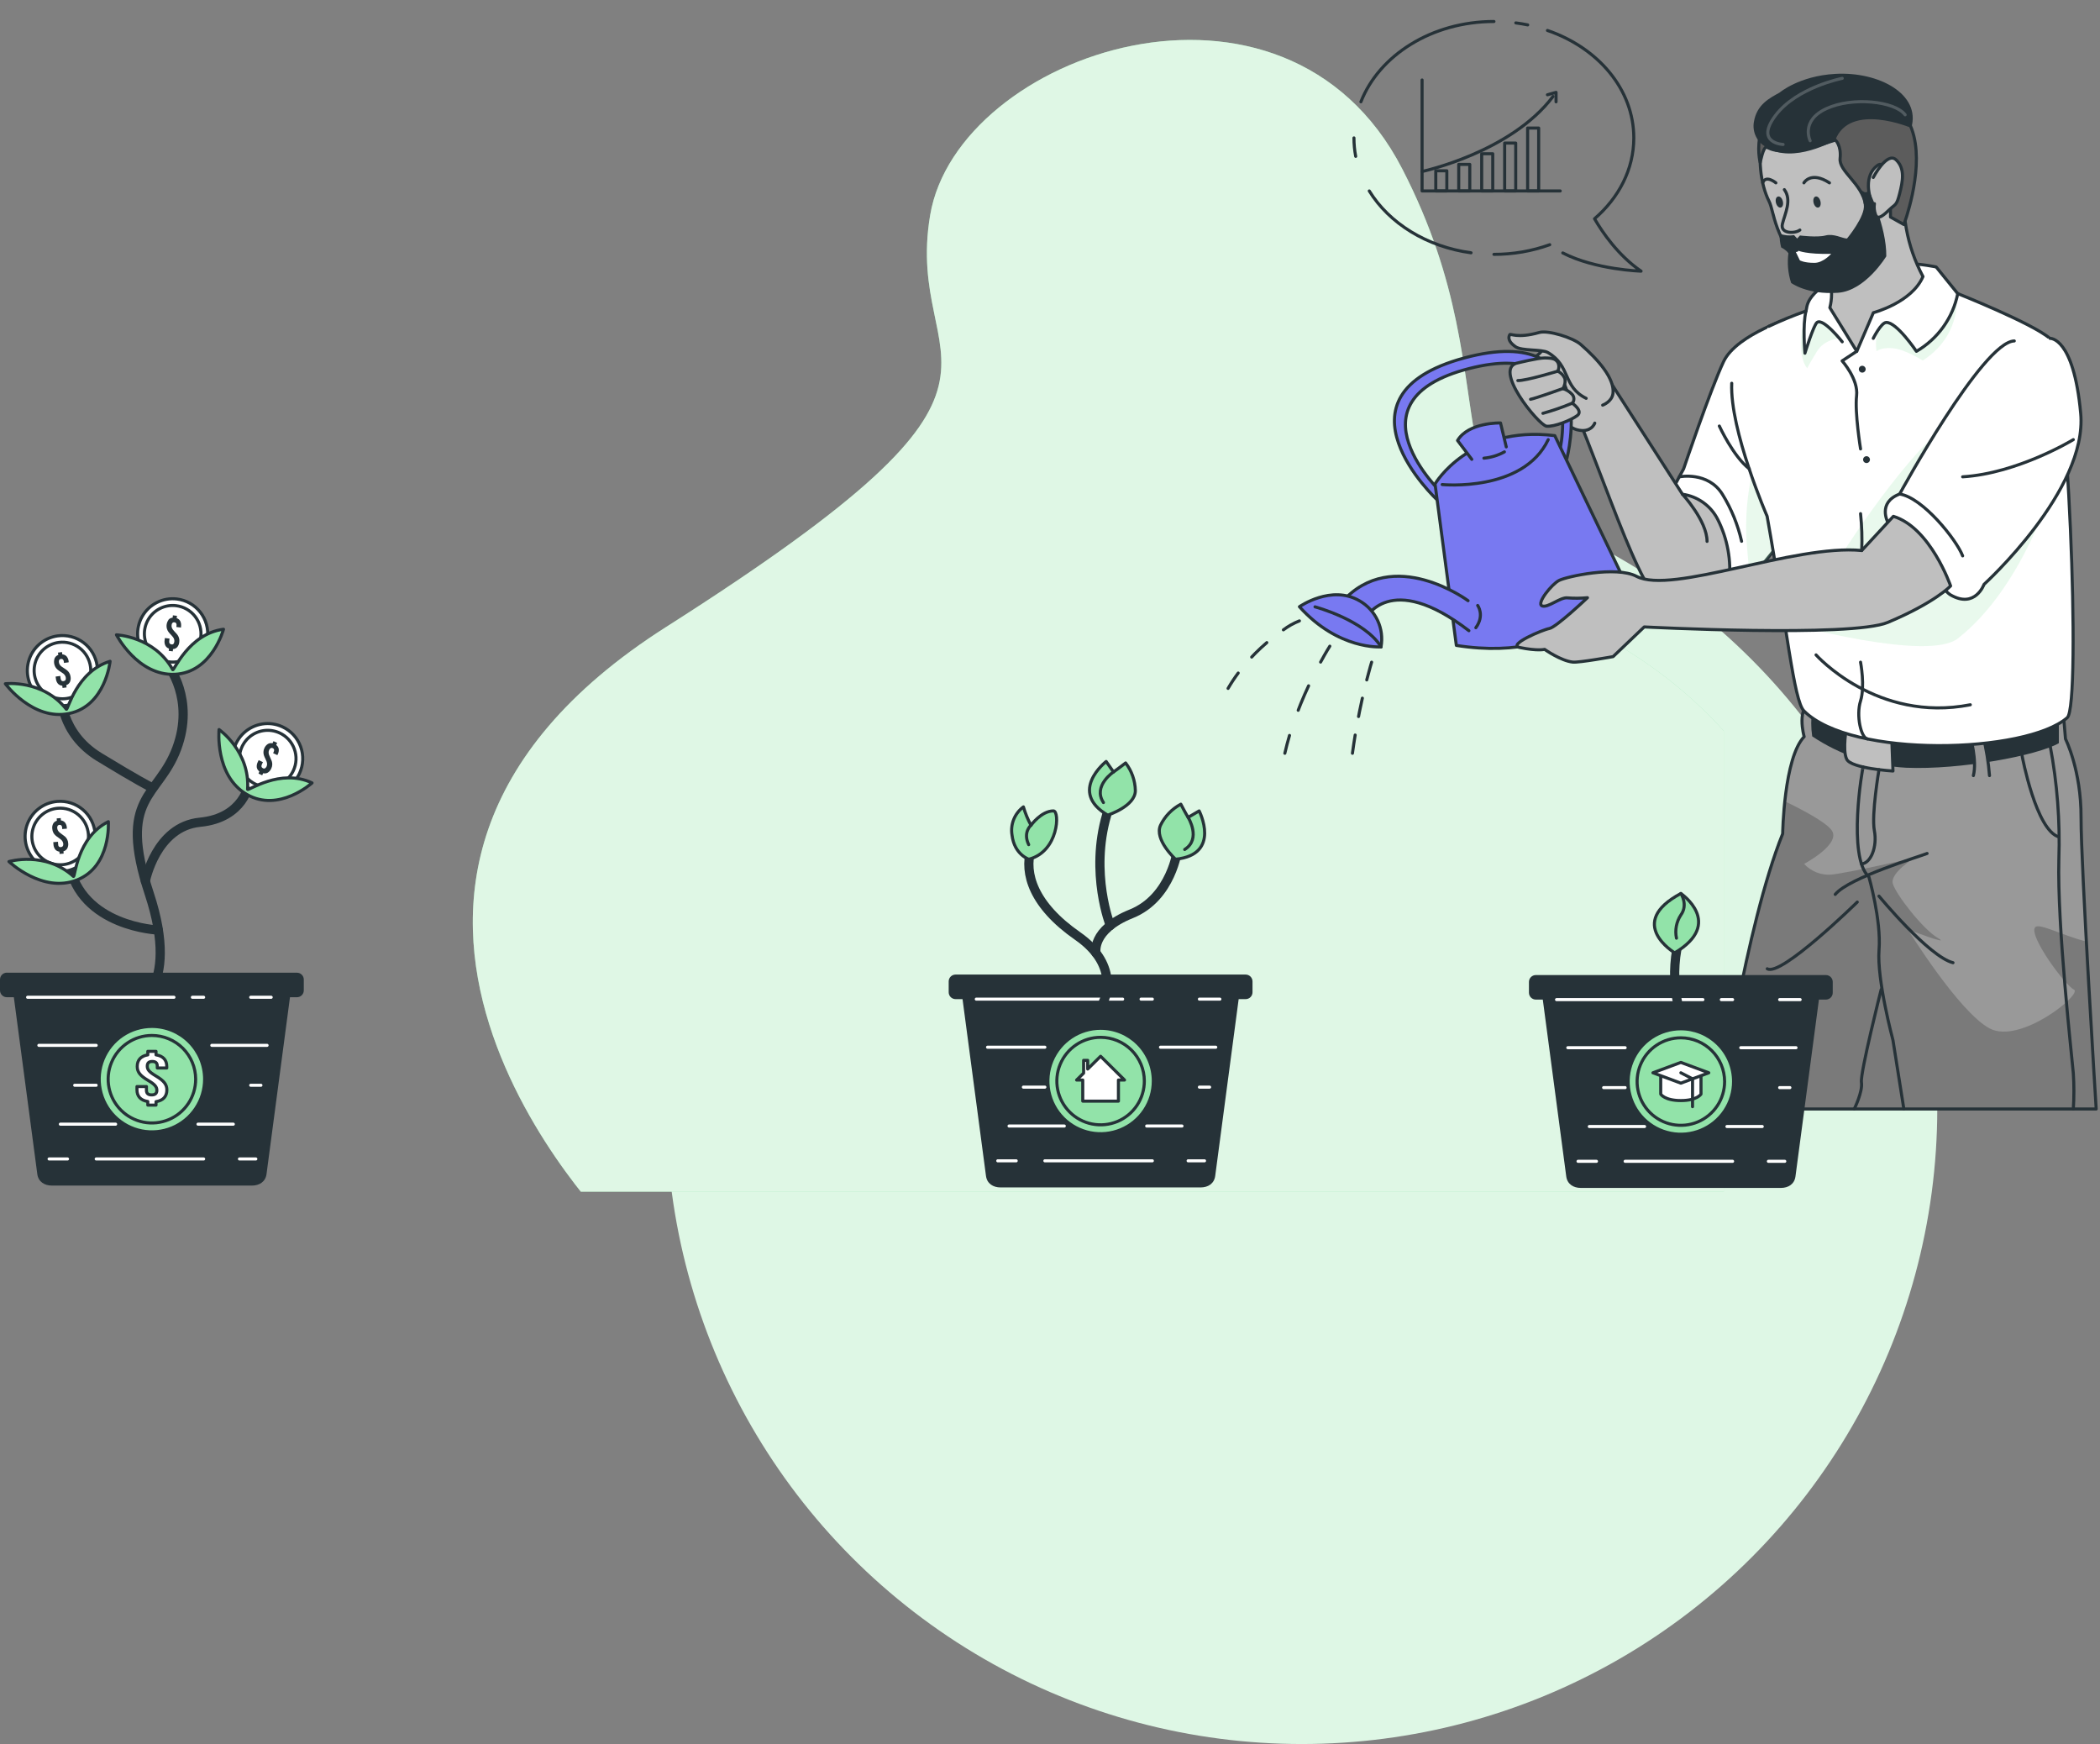 <?xml version="1.0" encoding="UTF-8"?> <svg xmlns="http://www.w3.org/2000/svg" width="684" height="568" viewBox="0 0 684 568" fill="none"><rect x="0" y="0" width="684" height="568" fill="#808080" stroke="none"/> <path d="M43 328.684C43 328.684 59.15 323.014 48.63 291.104C38.11 259.194 51.57 259.894 57.57 243.754C63.57 227.614 54.71 216.684 54.71 216.684" stroke="#263238" stroke-width="3" stroke-linecap="round" stroke-linejoin="round"></path> <path d="M50.98 320.794H3.98C3.98 320.794 10.32 368.554 12.15 382.374C12.48 384.884 14.48 386.124 16.9 386.124H82.06C84.48 386.124 86.48 384.884 86.81 382.374C88.64 368.554 94.98 320.794 94.98 320.794H50.98Z" fill="#263238"></path> <path d="M2.24 316.794H96.72C97.311 316.794 97.879 317.029 98.297 317.448C98.715 317.866 98.95 318.433 98.95 319.024V322.554C98.95 323.146 98.715 323.713 98.297 324.131C97.879 324.549 97.311 324.784 96.72 324.784H2.24C1.646 324.784 1.076 324.548 0.656 324.128C0.236 323.708 0 323.139 0 322.544V319.014C0 318.42 0.236 317.851 0.656 317.431C1.076 317.01 1.646 316.774 2.24 316.774V316.794Z" fill="#263238"></path> <path d="M8.99 324.794H56.66" stroke="white" stroke-linecap="round" stroke-linejoin="round"></path> <path d="M62.66 324.794H66.33" stroke="white" stroke-linecap="round" stroke-linejoin="round"></path> <path d="M88.33 324.794H81.66" stroke="white" stroke-linecap="round" stroke-linejoin="round"></path> <path d="M12.66 340.454H31.33" stroke="white" stroke-linecap="round" stroke-linejoin="round"></path> <path d="M41.99 340.454H46.99" stroke="white" stroke-linecap="round" stroke-linejoin="round"></path> <path d="M86.99 340.454H68.99" stroke="white" stroke-linecap="round" stroke-linejoin="round"></path> <path d="M84.99 353.454H81.66" stroke="white" stroke-linecap="round" stroke-linejoin="round"></path> <path d="M31.33 353.454H24.33" stroke="white" stroke-linecap="round" stroke-linejoin="round"></path> <path d="M64.49 366.124H75.99" stroke="white" stroke-linecap="round" stroke-linejoin="round"></path> <path d="M37.66 366.124H19.66" stroke="white" stroke-linecap="round" stroke-linejoin="round"></path> <path d="M15.99 377.454H21.99" stroke="white" stroke-linecap="round" stroke-linejoin="round"></path> <path d="M31.33 377.454H66.33" stroke="white" stroke-linecap="round" stroke-linejoin="round"></path> <path d="M83.33 377.454H77.99" stroke="white" stroke-linecap="round" stroke-linejoin="round"></path> <path d="M66.65 351.454C66.652 354.851 65.647 358.171 63.761 360.996C61.876 363.821 59.195 366.023 56.058 367.325C52.92 368.626 49.468 368.967 46.136 368.306C42.805 367.644 39.745 366.01 37.343 363.609C34.94 361.208 33.304 358.149 32.641 354.818C31.977 351.487 32.317 348.034 33.616 344.896C34.915 341.758 37.116 339.076 39.94 337.189C42.764 335.302 46.084 334.294 49.48 334.294C54.032 334.294 58.398 336.102 61.617 339.32C64.837 342.538 66.647 346.902 66.65 351.454V351.454Z" fill="#92E3A9" stroke="#263238" stroke-linecap="round" stroke-linejoin="round"></path> <path d="M48.14 343.554V342.404H50.82V343.554C53.14 343.914 54.32 345.234 54.32 347.334V347.824H51.23V347.234C51.23 346.124 50.64 345.704 49.6 345.704C48.56 345.704 47.97 346.124 47.97 347.234C47.97 348.344 48.56 349.104 50.76 350.414C53.43 352.004 54.35 353.214 54.35 354.984C54.35 357.084 53.14 358.434 50.82 358.784V359.914H48.14V358.734C45.8 358.384 44.61 357.034 44.61 354.934V353.874H47.7V355.094C47.7 356.194 48.35 356.594 49.39 356.594C50.43 356.594 51.09 356.194 51.09 355.094C51.09 353.994 50.49 353.194 48.29 351.904C45.62 350.344 44.7 349.104 44.7 347.334C44.7 345.234 45.86 343.934 48.14 343.554Z" fill="white" stroke="#263238" stroke-linecap="round" stroke-linejoin="round"></path> <path d="M63.73 351.454C63.736 354.274 62.905 357.032 61.343 359.379C59.781 361.727 57.557 363.558 54.954 364.641C52.351 365.724 49.485 366.011 46.718 365.464C43.952 364.918 41.41 363.563 39.414 361.571C37.418 359.58 36.058 357.04 35.506 354.275C34.954 351.51 35.234 348.644 36.312 346.038C37.389 343.432 39.216 341.205 41.56 339.638C43.904 338.071 46.66 337.234 49.48 337.234C53.253 337.237 56.872 338.735 59.543 341.4C62.214 344.066 63.719 347.681 63.73 351.454V351.454Z" stroke="#263238" stroke-linecap="round" stroke-linejoin="round"></path> <path d="M47.34 286.954C47.34 286.954 50.77 269.184 65.13 267.794C79.49 266.404 81.13 255.154 81.13 255.154" stroke="#263238" stroke-width="3" stroke-linecap="round" stroke-linejoin="round"></path> <path d="M48.8 256.144C48.8 256.144 45.31 254.464 32.37 246.584C19.43 238.704 19.93 226.144 19.93 226.144" stroke="#263238" stroke-width="3" stroke-linecap="round" stroke-linejoin="round"></path> <path d="M51.57 302.905C51.57 302.905 26.24 301.905 22.48 281.125" stroke="#263238" stroke-width="3" stroke-linecap="round" stroke-linejoin="round"></path> <path d="M67.58 207.804C67.306 210.046 66.374 212.157 64.9 213.869C63.427 215.581 61.479 216.818 59.303 217.423C57.127 218.028 54.82 217.974 52.674 217.268C50.529 216.562 48.641 215.235 47.249 213.456C45.858 211.677 45.025 209.525 44.856 207.273C44.687 205.02 45.191 202.769 46.302 200.802C47.413 198.836 49.082 197.243 51.099 196.225C53.115 195.207 55.388 194.81 57.63 195.084C60.636 195.452 63.373 196.998 65.239 199.384C67.105 201.769 67.947 204.798 67.58 207.804V207.804Z" fill="white"></path> <path d="M67.58 207.804C67.306 210.046 66.374 212.157 64.9 213.869C63.427 215.581 61.479 216.818 59.303 217.423C57.127 218.028 54.82 217.974 52.674 217.268C50.529 216.562 48.641 215.235 47.249 213.456C45.858 211.677 45.025 209.525 44.856 207.273C44.687 205.02 45.191 202.769 46.302 200.802C47.413 198.836 49.082 197.243 51.099 196.225C53.115 195.207 55.388 194.81 57.63 195.084C60.636 195.452 63.373 196.998 65.239 199.384C67.105 201.769 67.947 204.798 67.58 207.804V207.804Z" stroke="#263238" stroke-linecap="round" stroke-linejoin="round"></path> <path d="M65.4 207.534C65.178 209.346 64.423 211.05 63.232 212.432C62.04 213.814 60.465 214.812 58.707 215.298C56.948 215.785 55.084 215.739 53.352 215.165C51.619 214.592 50.096 213.518 48.975 212.078C47.853 210.639 47.184 208.899 47.052 207.079C46.921 205.258 47.332 203.44 48.234 201.854C49.136 200.268 50.489 198.985 52.12 198.168C53.752 197.351 55.589 197.036 57.4 197.264C59.822 197.567 62.025 198.818 63.525 200.744C65.025 202.669 65.7 205.112 65.4 207.534Z" stroke="#263238" stroke-linecap="round" stroke-linejoin="round"></path> <path d="M54.87 201.834C55.218 201.441 55.706 201.201 56.23 201.164L56.32 200.404L57.64 200.564L57.54 201.324C57.795 201.403 58.032 201.532 58.236 201.704C58.441 201.876 58.608 202.087 58.73 202.324C58.978 202.869 59.059 203.474 58.96 204.064V204.384L57.44 204.204L57.49 203.774C57.552 203.507 57.513 203.225 57.38 202.984C57.315 202.893 57.23 202.817 57.131 202.764C57.032 202.71 56.922 202.679 56.81 202.674C56.701 202.652 56.587 202.656 56.48 202.685C56.372 202.715 56.273 202.769 56.19 202.844C56.003 203.046 55.897 203.309 55.89 203.584C55.849 203.863 55.877 204.148 55.97 204.414C56.063 204.656 56.188 204.885 56.34 205.094C56.49 205.294 56.72 205.544 57 205.854C57.298 206.142 57.572 206.453 57.82 206.784C58.039 207.087 58.205 207.425 58.31 207.784C58.433 208.21 58.464 208.656 58.4 209.094C58.353 209.694 58.126 210.265 57.75 210.734C57.574 210.931 57.36 211.09 57.121 211.203C56.883 211.317 56.624 211.382 56.36 211.394L56.27 212.134L54.95 211.974L55.05 211.234C54.793 211.157 54.555 211.028 54.348 210.856C54.142 210.685 53.973 210.473 53.85 210.234C53.596 209.692 53.516 209.084 53.62 208.494L53.7 207.794L55.22 207.974L55.12 208.774C55.04 209.434 55.28 209.774 55.83 209.874C56.38 209.974 56.7 209.644 56.78 208.984C56.82 208.702 56.793 208.414 56.7 208.144C56.611 207.901 56.486 207.672 56.33 207.464C56.125 207.202 55.905 206.951 55.67 206.714C55.374 206.421 55.1 206.107 54.85 205.774C54.634 205.471 54.472 205.133 54.37 204.774C54.232 204.279 54.209 203.758 54.302 203.252C54.396 202.746 54.604 202.268 54.91 201.854L54.87 201.834Z" fill="#263238"></path> <path d="M31.64 216.874C31.944 219.112 31.577 221.39 30.586 223.419C29.596 225.449 28.026 227.139 26.075 228.276C24.123 229.413 21.879 229.946 19.625 229.808C17.371 229.67 15.208 228.867 13.411 227.5C11.613 226.133 10.261 224.263 9.526 222.128C8.791 219.993 8.705 217.688 9.28 215.504C9.854 213.32 11.064 211.355 12.755 209.858C14.446 208.362 16.543 207.4 18.78 207.094C20.267 206.892 21.779 206.984 23.23 207.366C24.681 207.747 26.042 208.411 27.237 209.32C28.431 210.228 29.435 211.363 30.19 212.659C30.946 213.955 31.439 215.388 31.64 216.874V216.874Z" fill="white"></path> <path d="M31.64 216.874C31.944 219.112 31.577 221.39 30.586 223.419C29.596 225.449 28.026 227.139 26.075 228.276C24.123 229.413 21.879 229.946 19.625 229.808C17.371 229.67 15.208 228.867 13.411 227.5C11.613 226.133 10.261 224.263 9.526 222.128C8.791 219.993 8.705 217.688 9.28 215.504C9.854 213.32 11.064 211.355 12.755 209.858C14.446 208.362 16.543 207.4 18.78 207.094C20.267 206.892 21.779 206.984 23.23 207.366C24.681 207.747 26.042 208.411 27.237 209.32C28.431 210.228 29.435 211.363 30.19 212.659C30.946 213.955 31.439 215.388 31.64 216.874V216.874Z" stroke="#263238" stroke-linecap="round" stroke-linejoin="round"></path> <path d="M29.48 217.164C29.718 218.97 29.416 220.806 28.611 222.44C27.807 224.074 26.537 225.433 24.961 226.346C23.386 227.259 21.575 227.685 19.757 227.57C17.94 227.455 16.197 226.804 14.749 225.7C13.3 224.596 12.212 223.087 11.62 221.365C11.028 219.643 10.959 217.784 11.422 216.022C11.886 214.261 12.86 212.677 14.223 211.468C15.586 210.26 17.276 209.483 19.08 209.234C20.284 209.068 21.509 209.142 22.685 209.451C23.86 209.761 24.963 210.299 25.93 211.036C26.896 211.773 27.707 212.694 28.317 213.746C28.926 214.798 29.322 215.959 29.48 217.164V217.164Z" stroke="#263238" stroke-linecap="round" stroke-linejoin="round"></path> <path d="M17.84 214.304C18.076 213.832 18.489 213.473 18.99 213.304L18.88 212.544L20.19 212.364L20.3 213.124C20.83 213.145 21.33 213.375 21.69 213.764C22.07 214.226 22.303 214.79 22.36 215.384V215.704L20.84 215.904L20.79 215.484C20.776 215.212 20.666 214.954 20.48 214.754C20.3 214.621 20.075 214.562 19.852 214.592C19.63 214.622 19.428 214.738 19.29 214.914C19.162 215.157 19.126 215.438 19.19 215.704C19.219 215.985 19.319 216.253 19.48 216.484C19.627 216.7 19.806 216.892 20.01 217.054C20.21 217.204 20.48 217.394 20.84 217.614C21.189 217.824 21.523 218.058 21.84 218.314C22.127 218.546 22.371 218.827 22.56 219.144C22.791 219.521 22.935 219.945 22.98 220.384C23.094 220.975 23.021 221.587 22.77 222.134C22.649 222.371 22.483 222.581 22.28 222.753C22.078 222.925 21.843 223.054 21.59 223.134L21.69 223.884L20.38 224.054L20.28 223.314C20.014 223.307 19.753 223.246 19.51 223.136C19.268 223.026 19.05 222.869 18.87 222.674C18.486 222.212 18.256 221.643 18.21 221.044L18.11 220.354L19.63 220.144L19.74 220.944C19.82 221.604 20.15 221.944 20.74 221.824C21.33 221.704 21.52 221.374 21.43 220.714C21.401 220.434 21.301 220.166 21.14 219.934C20.992 219.719 20.814 219.527 20.61 219.364C20.41 219.214 20.14 219.024 19.78 218.804C19.431 218.598 19.097 218.367 18.78 218.114C18.494 217.877 18.251 217.593 18.06 217.274C17.801 216.823 17.647 216.319 17.609 215.799C17.571 215.28 17.65 214.759 17.84 214.274V214.304Z" fill="#263238"></path> <path d="M30.98 271.494C31.159 273.746 30.666 276 29.564 277.971C28.462 279.943 26.8 281.543 24.788 282.57C22.776 283.597 20.505 284.004 18.262 283.74C16.019 283.477 13.905 282.554 12.186 281.088C10.467 279.623 9.222 277.68 8.607 275.507C7.992 273.334 8.036 271.027 8.732 268.878C9.428 266.73 10.746 264.836 12.518 263.436C14.291 262.036 16.439 261.194 18.69 261.014C20.185 260.894 21.69 261.07 23.117 261.532C24.544 261.993 25.867 262.732 27.008 263.706C28.15 264.679 29.088 265.868 29.77 267.205C30.451 268.541 30.863 269.999 30.98 271.494V271.494Z" fill="white"></path> <path d="M30.98 271.494C31.159 273.746 30.666 276 29.564 277.971C28.462 279.943 26.8 281.543 24.788 282.57C22.776 283.597 20.505 284.004 18.262 283.74C16.019 283.477 13.905 282.554 12.186 281.088C10.467 279.623 9.222 277.68 8.607 275.507C7.992 273.334 8.036 271.027 8.732 268.878C9.428 266.73 10.746 264.836 12.518 263.436C14.291 262.036 16.439 261.194 18.69 261.014C20.185 260.894 21.69 261.07 23.117 261.532C24.544 261.993 25.867 262.732 27.008 263.706C28.15 264.679 29.088 265.868 29.77 267.205C30.451 268.541 30.863 269.999 30.98 271.494V271.494Z" stroke="#263238" stroke-linecap="round" stroke-linejoin="round"></path> <path d="M28.79 271.664C28.94 273.483 28.548 275.304 27.663 276.9C26.777 278.495 25.438 279.791 23.816 280.625C22.193 281.459 20.36 281.793 18.547 281.584C16.735 281.376 15.025 280.634 13.634 279.453C12.244 278.273 11.234 276.706 10.734 274.951C10.234 273.197 10.266 271.334 10.826 269.597C11.385 267.861 12.447 266.329 13.877 265.197C15.307 264.064 17.041 263.381 18.86 263.234C21.294 263.041 23.705 263.819 25.566 265.399C27.427 266.979 28.586 269.232 28.79 271.664V271.664Z" stroke="#263238" stroke-linecap="round" stroke-linejoin="round"></path> <path d="M17.32 268.234C17.582 267.779 18.014 267.445 18.52 267.304L18.46 266.544L19.78 266.434L19.84 267.194C20.366 267.243 20.852 267.499 21.19 267.904C21.545 268.387 21.747 268.966 21.77 269.564V269.884L20.25 270.004V269.584C20.257 269.311 20.165 269.045 19.99 268.834C19.818 268.69 19.596 268.618 19.372 268.635C19.148 268.651 18.939 268.755 18.79 268.924C18.647 269.161 18.593 269.442 18.64 269.714C18.661 269.994 18.747 270.264 18.89 270.504C19.026 270.728 19.195 270.93 19.39 271.104C19.644 271.324 19.911 271.528 20.19 271.714C20.539 271.943 20.873 272.193 21.19 272.464C21.46 272.716 21.686 273.01 21.86 273.334C22.067 273.728 22.186 274.161 22.21 274.604C22.287 275.199 22.179 275.803 21.9 276.334C21.766 276.561 21.588 276.759 21.377 276.917C21.166 277.075 20.926 277.19 20.67 277.254L20.73 278.004L19.41 278.114L19.35 277.364C19.085 277.341 18.828 277.266 18.593 277.142C18.358 277.019 18.149 276.849 17.98 276.644C17.629 276.16 17.43 275.582 17.41 274.984L17.35 274.284L18.88 274.154L18.94 274.964C18.94 275.634 19.3 275.964 19.85 275.894C20.4 275.824 20.66 275.494 20.61 274.834C20.59 274.552 20.504 274.278 20.36 274.034C20.224 273.811 20.055 273.609 19.86 273.434C19.67 273.274 19.41 273.074 19.06 272.834C18.709 272.606 18.374 272.352 18.06 272.074C17.787 271.824 17.558 271.53 17.38 271.204C17.177 270.813 17.058 270.384 17.03 269.944C16.946 269.358 17.048 268.76 17.32 268.234V268.234Z" fill="#263238"></path> <path d="M97.55 251.874C96.601 253.924 95.065 255.646 93.137 256.823C91.209 258 88.975 258.579 86.718 258.486C84.461 258.393 82.282 257.633 80.457 256.302C78.632 254.971 77.243 253.128 76.465 251.008C75.688 248.887 75.556 246.583 76.088 244.388C76.62 242.192 77.79 240.204 79.452 238.674C81.114 237.144 83.192 236.141 85.424 235.792C87.655 235.444 89.94 235.764 91.99 236.714C94.737 237.988 96.866 240.3 97.909 243.143C98.951 245.986 98.822 249.127 97.55 251.874V251.874Z" fill="white"></path> <path d="M97.55 251.874C96.601 253.924 95.065 255.646 93.137 256.823C91.209 258 88.975 258.579 86.718 258.486C84.461 258.393 82.282 257.633 80.457 256.302C78.632 254.971 77.243 253.128 76.465 251.008C75.688 248.887 75.556 246.583 76.088 244.388C76.62 242.192 77.79 240.204 79.452 238.674C81.114 237.144 83.192 236.141 85.424 235.792C87.655 235.444 89.94 235.764 91.99 236.714C94.737 237.988 96.866 240.3 97.909 243.143C98.951 245.986 98.822 249.127 97.55 251.874V251.874Z" stroke="#263238" stroke-linecap="round" stroke-linejoin="round"></path> <path d="M95.56 250.954C94.792 252.608 93.552 253.997 91.995 254.945C90.438 255.894 88.635 256.36 86.813 256.284C84.992 256.208 83.234 255.593 81.761 254.519C80.289 253.444 79.168 251.956 78.541 250.245C77.913 248.533 77.808 246.674 78.237 244.902C78.666 243.13 79.61 241.525 80.951 240.29C82.292 239.055 83.969 238.245 85.77 237.963C87.571 237.681 89.416 237.939 91.07 238.704C92.171 239.212 93.16 239.932 93.982 240.824C94.803 241.715 95.441 242.759 95.858 243.897C96.275 245.035 96.464 246.245 96.413 247.456C96.362 248.667 96.072 249.856 95.56 250.954V250.954Z" stroke="#263238" stroke-linecap="round" stroke-linejoin="round"></path> <path d="M87.26 242.294C87.712 242.027 88.25 241.948 88.76 242.074L89.08 241.384L90.28 241.944L89.96 242.634C90.395 242.935 90.693 243.395 90.79 243.914C90.861 244.509 90.754 245.112 90.48 245.644L90.34 245.934L88.96 245.294L89.13 244.904C89.269 244.666 89.319 244.386 89.27 244.114C89.238 244.007 89.182 243.909 89.105 243.827C89.029 243.746 88.934 243.683 88.83 243.644C88.728 243.596 88.617 243.57 88.505 243.57C88.392 243.57 88.281 243.596 88.18 243.644C87.945 243.783 87.765 243.999 87.67 244.254C87.545 244.509 87.483 244.791 87.49 245.074C87.5 245.333 87.547 245.589 87.63 245.834C87.72 246.074 87.85 246.384 88.03 246.754C88.218 247.123 88.381 247.504 88.52 247.894C88.632 248.25 88.686 248.621 88.68 248.994C88.666 249.435 88.561 249.867 88.37 250.264C88.138 250.821 87.745 251.295 87.24 251.624C87.012 251.756 86.76 251.842 86.5 251.876C86.239 251.91 85.974 251.893 85.72 251.824L85.4 252.504L84.2 251.944L84.48 251.234C84.261 251.086 84.075 250.895 83.931 250.673C83.787 250.452 83.688 250.204 83.64 249.944C83.566 249.346 83.674 248.74 83.95 248.204L84.25 247.564L85.64 248.214L85.3 248.944C85.02 249.544 85.13 249.944 85.64 250.204C86.15 250.464 86.54 250.204 86.82 249.644C86.938 249.391 86.996 249.114 86.99 248.834C86.985 248.572 86.938 248.312 86.85 248.064C86.736 247.75 86.602 247.442 86.45 247.144C86.258 246.777 86.094 246.396 85.96 246.004C85.846 245.653 85.795 245.284 85.81 244.914C85.816 244.473 85.922 244.039 86.12 243.644C86.356 243.09 86.753 242.62 87.26 242.294V242.294Z" fill="#263238"></path> <path d="M80.64 257.074C80.64 257.784 91.29 250.074 101.64 254.984C101.64 254.984 90.82 264.814 80.35 258.704C69.88 252.594 71.35 237.604 71.35 237.604C71.35 237.604 81.48 244.674 80.64 257.074Z" fill="#92E3A9" stroke="#263238" stroke-linecap="round" stroke-linejoin="round"></path> <path d="M56.26 218.104C56.6 218.724 61.4 206.434 72.8 204.934C72.8 204.934 69.04 219.064 56.93 219.604C44.82 220.144 37.93 206.754 37.93 206.754C37.93 206.754 50.23 207.234 56.26 218.104Z" fill="#92E3A9" stroke="#263238" stroke-linecap="round" stroke-linejoin="round"></path> <path d="M21.61 230.994C22.05 231.554 24.85 218.654 35.86 215.374C35.86 215.374 34.38 229.924 22.52 232.374C10.66 234.824 1.74 222.684 1.74 222.684C1.74 222.684 13.94 221.234 21.61 230.994Z" fill="#92E3A9" stroke="#263238" stroke-linecap="round" stroke-linejoin="round"></path> <path d="M23.92 285.435C24.45 285.905 25 272.714 35.29 267.604C35.29 267.604 36.29 282.194 25.05 286.604C13.81 291.014 2.92 280.604 2.92 280.604C2.92 280.604 14.7 277.095 23.92 285.435Z" fill="#92E3A9" stroke="#263238" stroke-linecap="round" stroke-linejoin="round"></path> <circle cx="424" cy="361" r="207" fill="#DEF7E5"></circle> <g clip-path="url(#clip0_1_1562)"> <path d="M199.909 400.462C199.909 400.462 86.039 287.462 216.969 204.192C347.899 120.922 294.049 122.802 302.969 70.042C311.889 17.282 418.409 -19.278 456.719 54.972C495.029 129.222 458.279 167.392 530.149 211.972C602.019 256.552 618.579 351.212 568.919 400.452L199.909 400.462Z" fill="#92E3A9"></path> <path opacity="0.7" d="M199.909 400.462C199.909 400.462 86.039 287.462 216.969 204.192C347.899 120.922 294.049 122.802 302.969 70.042C311.889 17.282 418.409 -19.278 456.719 54.972C495.029 129.222 458.279 167.392 530.149 211.972C602.019 256.552 618.579 351.212 568.919 400.452L199.909 400.462Z" fill="white"></path> <path d="M508.19 62.19H463.19V26.05" stroke="#263238" stroke-linecap="round" stroke-linejoin="round"></path> <path d="M471.25 55.62H467.65V62.19H471.25V55.62Z" stroke="#263238" stroke-linecap="round" stroke-linejoin="round"></path> <path d="M478.73 53.54H475.13V62.19H478.73V53.54Z" stroke="#263238" stroke-linecap="round" stroke-linejoin="round"></path> <path d="M486.21 50.07H482.61V62.19H486.21V50.07Z" stroke="#263238" stroke-linecap="round" stroke-linejoin="round"></path> <path d="M493.69 46.6H490.09V62.19H493.69V46.6Z" stroke="#263238" stroke-linecap="round" stroke-linejoin="round"></path> <path d="M501.17 41.7H497.57V62.19H501.17V41.7Z" stroke="#263238" stroke-linecap="round" stroke-linejoin="round"></path> <path d="M463.19 55.85C463.19 55.85 492.04 49.7 505.84 31.42" stroke="#263238" stroke-linecap="round" stroke-linejoin="round"></path> <path d="M504.03 30.86L506.83 30.08V33.16" stroke="#263238" stroke-linecap="round" stroke-linejoin="round"></path> <path d="M497.6 8.11C496.32 7.85 495.03 7.63 493.72 7.46" stroke="#263238" stroke-linecap="round" stroke-linejoin="round"></path> <path d="M509.02 82.38C519.72 87.88 534.52 88.31 534.52 88.31C527.07 83.2 521.95 75.7 519.36 71.24C527.27 64.42 532.15 55.15 532.15 44.92C532.15 29.12 520.54 15.58 504.03 9.92" stroke="#263238" stroke-linecap="round" stroke-linejoin="round"></path> <path d="M486.6 82.84C492.793 82.852 498.941 81.79 504.77 79.7" stroke="#263238" stroke-linecap="round" stroke-linejoin="round"></path> <path d="M445.99 62.19C452.46 72.69 464.65 80.36 479.14 82.33" stroke="#263238" stroke-linecap="round" stroke-linejoin="round"></path> <path d="M441 44.92C441.001 46.933 441.192 48.942 441.57 50.92" stroke="#263238" stroke-linecap="round" stroke-linejoin="round"></path> <path d="M486.6 7C466.37 7 449.21 18 443.27 33.16" stroke="#263238" stroke-linecap="round" stroke-linejoin="round"></path> <path d="M359.98 321.4H312.98C312.98 321.4 319.32 369.16 321.15 382.98C321.48 385.49 323.48 386.73 325.9 386.73H391.06C393.48 386.73 395.48 385.49 395.81 382.98C397.65 369.16 403.98 321.4 403.98 321.4H359.98Z" fill="#263238"></path> <path d="M311.24 317.4H405.72C406.314 317.4 406.884 317.636 407.304 318.056C407.724 318.476 407.96 319.046 407.96 319.64V323.17C407.96 323.761 407.725 324.329 407.307 324.747C406.889 325.165 406.321 325.4 405.73 325.4H311.24C310.646 325.4 310.076 325.164 309.656 324.744C309.236 324.324 309 323.754 309 323.16V319.63C309 319.336 309.058 319.045 309.171 318.774C309.283 318.503 309.449 318.257 309.657 318.05C309.865 317.842 310.112 317.678 310.384 317.567C310.655 317.455 310.946 317.399 311.24 317.4Z" fill="#263238"></path> <path d="M317.99 325.4H365.66" stroke="white" stroke-linecap="round" stroke-linejoin="round"></path> <path d="M371.66 325.4H375.33" stroke="white" stroke-linecap="round" stroke-linejoin="round"></path> <path d="M397.33 325.4H390.66" stroke="white" stroke-linecap="round" stroke-linejoin="round"></path> <path d="M321.66 341.06H340.33" stroke="white" stroke-linecap="round" stroke-linejoin="round"></path> <path d="M350.99 341.06H355.99" stroke="white" stroke-linecap="round" stroke-linejoin="round"></path> <path d="M395.99 341.06H377.99" stroke="white" stroke-linecap="round" stroke-linejoin="round"></path> <path d="M393.99 354.06H390.66" stroke="white" stroke-linecap="round" stroke-linejoin="round"></path> <path d="M340.33 354.06H333.33" stroke="white" stroke-linecap="round" stroke-linejoin="round"></path> <path d="M373.49 366.73H384.99" stroke="white" stroke-linecap="round" stroke-linejoin="round"></path> <path d="M346.66 366.73H328.66" stroke="white" stroke-linecap="round" stroke-linejoin="round"></path> <path d="M324.99 378.06H330.99" stroke="white" stroke-linecap="round" stroke-linejoin="round"></path> <path d="M340.33 378.06H375.33" stroke="white" stroke-linecap="round" stroke-linejoin="round"></path> <path d="M392.33 378.06H386.99" stroke="white" stroke-linecap="round" stroke-linejoin="round"></path> <path d="M375.65 352.06C375.652 355.456 374.647 358.777 372.761 361.602C370.876 364.427 368.195 366.629 365.058 367.93C361.92 369.231 358.468 369.573 355.137 368.911C351.805 368.25 348.745 366.615 346.343 364.215C343.94 361.814 342.304 358.754 341.641 355.423C340.977 352.092 341.317 348.64 342.616 345.502C343.915 342.364 346.116 339.682 348.94 337.794C351.764 335.907 355.084 334.9 358.48 334.9C363.032 334.9 367.398 336.708 370.618 339.925C373.837 343.143 375.647 347.508 375.65 352.06V352.06Z" fill="#92E3A9" stroke="#263238" stroke-linecap="round" stroke-linejoin="round"></path> <path d="M372.73 352.06C372.736 354.88 371.905 357.638 370.343 359.985C368.781 362.332 366.557 364.164 363.954 365.247C361.351 366.33 358.485 366.616 355.718 366.07C352.952 365.523 350.41 364.169 348.414 362.177C346.418 360.185 345.058 357.646 344.506 354.881C343.954 352.116 344.234 349.249 345.312 346.644C346.389 344.038 348.216 341.811 350.56 340.244C352.904 338.677 355.66 337.84 358.48 337.84C362.253 337.843 365.872 339.341 368.543 342.006C371.214 344.671 372.719 348.287 372.73 352.06V352.06Z" stroke="#263238" stroke-linecap="round" stroke-linejoin="round"></path> <path d="M358.48 344.01L354.28 348.17V345.34H352.95V349.5L350.67 351.75H352.67V358.62H364.29V351.75H366.28L358.48 344.01Z" fill="white" stroke="#263238" stroke-linecap="round" stroke-linejoin="round"></path> <path d="M359.37 326.34C359.37 326.34 365.37 314.84 350.99 304.84C336.61 294.84 333.49 284.48 335.8 276.66" stroke="#263238" stroke-width="3" stroke-linecap="round" stroke-linejoin="round"></path> <path d="M356.99 310.39C356.99 310.39 355.31 302.9 368.46 297.62C381.61 292.34 383.57 276.62 383.57 276.62" stroke="#263238" stroke-width="3" stroke-linecap="round" stroke-linejoin="round"></path> <path d="M343.12 264.1C345.23 264.1 344.86 277.34 335.12 279.84C335.12 279.84 330.38 278.35 329.63 271.97C329.342 270.247 329.536 268.477 330.191 266.857C330.846 265.237 331.936 263.83 333.34 262.79C333.947 264.872 334.775 266.884 335.81 268.79C335.81 268.79 339.12 264.12 343.12 264.1Z" fill="#92E3A9" stroke="#263238" stroke-linecap="round" stroke-linejoin="round"></path> <path d="M335.8 268.78C335.8 268.78 333.1 271.02 335.06 275.09Z" fill="#92E3A9"></path> <path d="M335.8 268.78C335.8 268.78 333.1 271.02 335.06 275.09" stroke="#263238" stroke-linecap="round" stroke-linejoin="round"></path> <path d="M382.89 279.84C382.89 279.84 375.89 273.47 377.99 268.78C379.413 265.843 381.735 263.436 384.62 261.91C384.62 261.91 386.12 264.82 386.99 266.21L390.58 264.1C390.58 264.1 397.92 278.34 382.89 279.84Z" fill="#92E3A9" stroke="#263238" stroke-linecap="round" stroke-linejoin="round"></path> <path d="M386.99 266.21C386.99 266.21 391.37 273.21 385.87 276.66Z" fill="#92E3A9"></path> <path d="M386.99 266.21C386.99 266.21 391.37 273.21 385.87 276.66" stroke="#263238" stroke-linecap="round" stroke-linejoin="round"></path> <path d="M361.64 301.43C361.64 301.43 354.87 284.43 360.48 265.37" stroke="#263238" stroke-width="3" stroke-linecap="round" stroke-linejoin="round"></path> <path d="M360.8 265.48C360.8 265.48 369.8 262.59 369.8 257.48C369.729 254.219 368.618 251.066 366.63 248.48C366.63 248.48 364.05 250.48 362.68 251.41L360.29 248C360.29 248 347.75 257.84 360.8 265.48Z" fill="#92E3A9" stroke="#263238" stroke-linecap="round" stroke-linejoin="round"></path> <path d="M362.72 251.38C362.72 251.38 355.83 255.95 359.41 261.38Z" fill="#92E3A9"></path> <path d="M362.72 251.38C362.72 251.38 355.83 255.95 359.41 261.38" stroke="#263238" stroke-linecap="round" stroke-linejoin="round"></path> </g> <path d="M584.92 102.94C584.92 102.94 565.71 108.6 561.38 117.8C557.05 127 548.38 152.7 548.38 152.7C548.38 152.7 540.26 167.04 540.26 171.37C540.26 175.7 552.26 191.76 557.68 196.09C563.1 200.42 583.33 171.91 583.33 171.91L584.92 102.94Z" fill="white" stroke="#263238" stroke-linecap="round" stroke-linejoin="round"></path> <path d="M671.76 230.82C672.01 231.04 672.76 240.66 672.76 240.66C672.76 240.66 677.89 250.79 677.83 266.29C677.77 281.79 682.76 361.18 682.76 361.18H560.01C560.01 361.18 568.54 301.66 580.64 271.54C580.64 271.54 581.01 246.82 587.64 239.93C587.64 239.93 584.76 229.79 590.64 228.54C596.52 227.29 671.76 230.82 671.76 230.82Z" fill="#999999"></path> <path opacity="0.2" d="M682.76 361.18H560.01C560.01 361.18 568.54 301.66 580.64 271.54C580.64 271.54 580.71 266.84 581.34 260.96C586.99 263.68 594.44 267.6 596.52 270.29C600.01 274.79 587.62 281.36 587.62 281.36C588.743 282.576 590.128 283.522 591.669 284.124C593.211 284.727 594.87 284.972 596.52 284.84C602.01 284.29 623.61 279.36 623.61 279.36C623.61 279.36 615.54 284.29 616.52 287.79C617.5 291.29 626.37 302.69 631.19 305.49C636.01 308.29 621.39 302.69 621.39 302.69C621.39 302.69 638.01 329.55 648.01 334.92C658.01 340.29 678.44 323.67 675.51 322.29C672.58 320.91 660.7 304.74 662.86 302.02C664.1 300.45 671.45 304.58 679.55 306.64C681.01 332.78 682.76 361.18 682.76 361.18Z" fill="black"></path> <path d="M671.76 230.82C672.01 231.04 672.76 240.66 672.76 240.66C672.76 240.66 677.89 250.79 677.83 266.29C677.77 281.79 682.76 361.18 682.76 361.18H560.01C560.01 361.18 568.54 301.66 580.64 271.54C580.64 271.54 581.01 246.82 587.64 239.93C587.64 239.93 584.76 229.79 590.64 228.54C596.52 227.29 671.76 230.82 671.76 230.82Z" stroke="#263238" stroke-linecap="round" stroke-linejoin="round"></path> <path d="M590.26 231.18C589.835 234.045 589.835 236.956 590.26 239.82C599.358 245.903 609.923 249.432 620.85 250.04C638.51 250.79 663.69 246.04 670.6 242.04V232.54L590.26 231.18Z" fill="#263238"></path> <path d="M601.51 236.36C601.51 236.36 600.01 244.29 601.51 247.29C603.01 250.29 616.57 251.11 616.57 251.11L616.14 239.82L601.51 236.36Z" fill="#BFBFBF" stroke="#263238" stroke-linecap="round" stroke-linejoin="round"></path> <path d="M648.01 252.6C647.672 248.291 646.984 244.017 645.95 239.82L641.76 239.93C641.76 239.93 644.01 247.66 642.76 252.6" fill="#999999"></path> <path d="M648.01 252.6C647.672 248.291 646.984 244.017 645.95 239.82L641.76 239.93C641.76 239.93 644.01 247.66 642.76 252.6" stroke="#263238" stroke-linecap="round" stroke-linejoin="round"></path> <path opacity="0.2" d="M583.87 148.87L583.35 171.87C579.195 177.669 574.711 183.225 569.92 188.51C569.67 185.51 569.37 181.96 569.01 177.92C567.34 159.25 573.68 144.25 573.3 143.14L583.87 148.87Z" fill="#92E3A9"></path> <path d="M576.11 106.29C580.067 104.422 584.115 102.753 588.24 101.29C588.76 99.93 587.52 95.87 600.04 89.38C612.56 82.89 630.64 86.95 630.64 86.95L637.64 95.61C637.64 95.61 661.99 105.3 667.64 110.19C673.29 115.08 678.03 229.64 673.33 233.74C659.91 245.44 603.01 247.04 587.58 231.54C584.24 228.2 581.99 204.02 575.58 168.14C575.58 168.14 563.39 140.14 564.05 124.82" fill="white"></path> <path d="M576.11 106.29C580.067 104.422 584.115 102.753 588.24 101.29C588.76 99.93 587.52 95.87 600.04 89.38C612.56 82.89 630.64 86.95 630.64 86.95L637.64 95.61C637.64 95.61 661.99 105.3 667.64 110.19C673.29 115.08 678.03 229.64 673.33 233.74C659.91 245.44 603.01 247.04 587.58 231.54C584.24 228.2 581.99 204.02 575.58 168.14C575.58 168.14 563.39 140.14 564.05 124.82" stroke="#263238" stroke-linecap="round" stroke-linejoin="round"></path> <path opacity="0.2" d="M637.27 97.42C637.27 97.42 638.61 109.42 626.27 117.42C626.27 117.42 620.59 113.8 616.59 113.42C612.59 113.04 611.22 114.42 611.22 114.42C611.22 114.42 610.38 109.72 612.3 106.63C614.22 103.54 617.98 105.92 624.16 114.42C624.2 114.42 634.65 109.29 637.27 97.42Z" fill="#92E3A9"></path> <path opacity="0.2" d="M599.13 110.2C599.13 110.2 594.26 110.42 591.82 114.42C589.38 118.42 588.63 119.91 588.63 119.91C588.63 119.91 584.72 116.04 587.63 104.04C587.307 107.505 587.462 110.998 588.09 114.42C588.09 114.42 590.61 105.14 591.83 105.02C593.05 104.9 595.49 105.62 599.13 110.2Z" fill="#92E3A9"></path> <path d="M591.82 83.64C593.844 85.834 595.288 88.499 596.02 91.393C596.752 94.287 596.748 97.318 596.01 100.21L604.78 114.42L610.18 101.84C610.18 101.84 622.69 98.59 626.34 90.07C621.058 80.189 619.035 68.891 620.56 57.79C623.01 38.95 591.82 83.64 591.82 83.64Z" fill="#BFBFBF" stroke="#263238" stroke-linecap="round" stroke-linejoin="round"></path> <path d="M621.34 66.53C625.21 37.65 616.56 26.13 593.85 27.75C571.14 29.37 570.77 54.75 576.19 65.52C578.01 69.14 577.42 77.06 588.71 89.72C593.04 94.58 604.41 90.92 612.55 82.9" fill="#BFBFBF"></path> <path d="M621.34 66.53C625.21 37.65 616.56 26.13 593.85 27.75C571.14 29.37 570.77 54.75 576.19 65.52C578.01 69.14 577.42 77.06 588.71 89.72C593.04 94.58 604.41 90.92 612.55 82.9" stroke="#263238" stroke-linecap="round" stroke-linejoin="round"></path> <path d="M587.56 59.55C587.56 59.55 589.79 55.6 595.88 59.55" stroke="#263238" stroke-linecap="round" stroke-linejoin="round"></path> <path d="M578.43 59.55C578.43 59.55 575.13 56.82 574.14 59.55" stroke="#263238" stroke-linecap="round" stroke-linejoin="round"></path> <path d="M592.93 65.51C593.19 66.51 592.93 67.43 592.29 67.59C591.65 67.75 590.97 67.08 590.72 66.09C590.47 65.1 590.72 64.17 591.36 64.01C592 63.85 592.68 64.52 592.93 65.51Z" fill="#263238"></path> <path d="M580.68 65.51C580.94 66.51 580.68 67.43 580.04 67.59C579.4 67.75 578.72 67.08 578.46 66.09C578.2 65.1 578.46 64.17 579.11 64.01C579.76 63.85 580.43 64.52 580.68 65.51Z" fill="#263238"></path> <path d="M581.19 61.76C583.7 65.21 581.38 69.56 580.56 72.92C579.74 76.28 584.82 76.07 586.24 74.92" stroke="#263238" stroke-linecap="round" stroke-linejoin="round"></path> <path d="M609.06 63.98C609.06 63.98 606.93 57.23 611.5 53.89C616.07 50.55 615.76 70.69 615.76 70.69L620.12 73.13C620.12 73.13 626.41 56.49 623.37 44.31C620.33 32.13 608.01 23.5 591.01 28.1C568.2 34.26 573.33 52.94 573.33 52.94C573.33 52.94 574.33 47.66 575.41 47.94C576.49 48.22 580.11 51.69 597.8 45.6C597.8 45.6 599.8 47.33 599.35 51.6C598.9 55.87 606.49 59.67 607.67 66.78L609.06 63.98Z" fill="#999999"></path> <path opacity="0.4" d="M609.06 63.98C609.06 63.98 606.93 57.23 611.5 53.89C616.07 50.55 615.76 70.69 615.76 70.69L620.12 73.13C620.12 73.13 626.41 56.49 623.37 44.31C620.33 32.13 608.01 23.5 591.01 28.1C568.2 34.26 573.33 52.94 573.33 52.94C573.33 52.94 574.33 47.66 575.41 47.94C576.49 48.22 580.11 51.69 597.8 45.6C597.8 45.6 599.8 47.33 599.35 51.6C598.9 55.87 606.49 59.67 607.67 66.78L609.06 63.98Z" fill="black"></path> <path d="M609.06 63.98C609.06 63.98 606.93 57.23 611.5 53.89C616.07 50.55 615.76 70.69 615.76 70.69L620.12 73.13C620.12 73.13 626.41 56.49 623.37 44.31C620.33 32.13 608.01 23.5 591.01 28.1C568.2 34.26 573.33 52.94 573.33 52.94C573.33 52.94 574.33 47.66 575.41 47.94C576.49 48.22 580.11 51.69 597.8 45.6C597.8 45.6 599.8 47.33 599.35 51.6C598.9 55.87 606.49 59.67 607.67 66.78L609.06 63.98Z" stroke="#263238" stroke-linecap="round" stroke-linejoin="round"></path> <path d="M579.65 76.1C581.152 76.667 582.775 76.832 584.36 76.58L585.36 77.69L586.27 76.69C586.27 76.69 591.85 77.41 594.59 76.69C597.33 75.97 600.17 77.69 601.59 77.69C601.59 77.69 607.67 70.39 607.07 66.63C606.862 64.984 606.528 63.356 606.07 61.76C606.07 61.76 607.22 62.81 607.83 62.61C608.032 62.566 608.215 62.461 608.355 62.309C608.495 62.157 608.584 61.965 608.61 61.76C608.61 61.76 614.52 73.76 614.39 83.48C614.39 83.48 607.63 94.71 598.67 95.35C588.62 96.06 583.4 92.15 583.4 92.15C582.368 88.996 582.07 85.647 582.53 82.36C581.836 81.645 581.033 81.044 580.15 80.58C579.763 79.12 579.594 77.61 579.65 76.1V76.1Z" fill="#263238"></path> <path d="M575.38 47.97C573.908 47.217 572.715 46.013 571.974 44.535C571.233 43.057 570.983 41.38 571.26 39.75C572.2 33.93 576.53 31.9 579.64 30.15C579.64 30.15 585.98 24.73 597.77 24.06C611.97 23.25 625.77 30.69 622.53 41.66C622.53 41.66 602.53 33.13 597.77 45.66C597.77 45.63 584.01 53.61 575.38 47.97Z" fill="#263238"></path> <path d="M610.15 57.79C610.15 57.79 614.61 49.22 617.59 52.06C620.57 54.9 619.75 59.06 618.74 63.06C617.73 67.06 617.38 66.38 615.49 68.2C613.6 70.02 611.59 71.87 610.89 69.89C610.47 68.753 610.346 67.528 610.53 66.33" fill="#BFBFBF"></path> <path d="M610.15 57.79C610.15 57.79 614.61 49.22 617.59 52.06C620.57 54.9 619.75 59.06 618.74 63.06C617.73 67.06 617.38 66.38 615.49 68.2C613.6 70.02 611.59 71.87 610.89 69.89C610.47 68.753 610.346 67.528 610.53 66.33" stroke="#263238" stroke-linecap="round" stroke-linejoin="round"></path> <path d="M596.43 82.67C588.43 82.87 585.81 81.67 585.81 81.67C585.714 81.814 585.58 81.927 585.422 81.996C585.264 82.065 585.09 82.087 584.92 82.06L586.24 84.79C586.24 84.79 587.56 85.61 590.98 85.61C593.87 85.61 596.43 82.67 596.43 82.67Z" fill="white"></path> <path opacity="0.2" d="M589.59 45.84C589.59 45.84 586.34 39.34 594.86 35.39C603.38 31.44 617.18 32.95 620.53 37.39" stroke="white" stroke-linecap="round" stroke-linejoin="round"></path> <path opacity="0.2" d="M580.78 47.05C580.78 47.05 571.42 46.65 578.37 37.52C585.32 28.39 600.04 25.52 600.04 25.52" stroke="white" stroke-linecap="round" stroke-linejoin="round"></path> <path d="M637.67 95.62C636.888 99.53 635.282 103.229 632.959 106.471C630.637 109.712 627.651 112.422 624.2 114.42C624.2 114.42 617.74 104.8 614.34 105.02C612.68 105.12 610.15 110.2 610.15 110.2" stroke="#263238" stroke-linecap="round" stroke-linejoin="round"></path> <path d="M588.24 101.29C587.08 105.89 587.89 115.03 587.89 115.03C587.89 115.03 590.7 105.91 591.82 105.03C593.82 103.41 600.04 111.32 600.04 111.32" stroke="#263238" stroke-linecap="round" stroke-linejoin="round"></path> <path d="M604.75 114.42L600.01 117.53C600.01 117.53 605.35 123.48 604.72 128.89C604.09 134.3 606.01 146.21 606.01 146.21" stroke="#263238" stroke-linecap="round" stroke-linejoin="round"></path> <path d="M559.46 169.1C562.694 175.457 563.988 182.624 563.18 189.71C563.18 189.71 556.18 199.41 550.81 200.86C537.75 204.38 529.88 175.35 514.19 136.37C513.19 133.87 522.1 120.66 522.1 120.66L548.01 160.97C550.433 161.302 552.739 162.215 554.732 163.631C556.726 165.046 558.348 166.923 559.46 169.1V169.1Z" fill="#BFBFBF" stroke="#263238" stroke-linecap="round" stroke-linejoin="round"></path> <path d="M521.01 123.59L514.36 114.59C514.36 114.59 504.36 108.85 503.25 112.28C501.62 117.42 493.42 118.94 493.42 118.94C494.14 121.57 502.15 133.29 506.69 135.94C511.23 138.59 511.69 139.37 513.56 139.94C518.31 141.21 519.44 137.8 519.44 137.8" fill="#BFBFBF"></path> <path d="M521.01 123.59L514.36 114.59C514.36 114.59 504.36 108.85 503.25 112.28C501.62 117.42 493.42 118.94 493.42 118.94C494.14 121.57 502.15 133.29 506.69 135.94C511.23 138.59 511.69 139.37 513.56 139.94C518.31 141.21 519.44 137.8 519.44 137.8" stroke="#263238" stroke-linecap="round" stroke-linejoin="round"></path> <path d="M468.09 162.78C468.09 162.78 431.56 128.84 476.93 116.58C522.3 104.32 510.37 149.22 510.37 149.22L507.37 149.74C507.37 149.74 519.26 109.56 478.47 120.04C437.68 130.52 469.78 160.73 469.78 160.73L468.09 162.78Z" fill="#7879F1" stroke="#263238" stroke-linecap="round" stroke-linejoin="round"></path> <path d="M548.98 321.56H501.98C501.98 321.56 508.31 369.32 510.15 383.14C510.48 385.65 512.48 386.89 514.9 386.89H580.06C582.48 386.89 584.48 385.65 584.81 383.14C586.65 369.32 592.98 321.56 592.98 321.56H548.98Z" fill="#263238"></path> <path d="M500.24 317.56H594.72C595.311 317.56 595.879 317.795 596.297 318.213C596.715 318.631 596.95 319.199 596.95 319.79V323.32C596.95 323.911 596.715 324.479 596.297 324.897C595.879 325.315 595.311 325.55 594.72 325.55H500.24C499.646 325.55 499.076 325.314 498.656 324.894C498.236 324.474 498 323.904 498 323.31V319.78C498.001 319.487 498.06 319.197 498.174 318.927C498.287 318.657 498.452 318.412 498.66 318.206C498.868 318 499.115 317.837 499.386 317.726C499.657 317.615 499.947 317.559 500.24 317.56V317.56Z" fill="#263238"></path> <path d="M506.99 325.56H554.66" stroke="white" stroke-linecap="round" stroke-linejoin="round"></path> <path d="M560.66 325.56H564.33" stroke="white" stroke-linecap="round" stroke-linejoin="round"></path> <path d="M586.33 325.56H579.66" stroke="white" stroke-linecap="round" stroke-linejoin="round"></path> <path d="M510.66 341.22H529.33" stroke="white" stroke-linecap="round" stroke-linejoin="round"></path> <path d="M539.99 341.22H544.99" stroke="white" stroke-linecap="round" stroke-linejoin="round"></path> <path d="M584.99 341.22H566.99" stroke="white" stroke-linecap="round" stroke-linejoin="round"></path> <path d="M582.99 354.22H579.66" stroke="white" stroke-linecap="round" stroke-linejoin="round"></path> <path d="M529.33 354.22H522.33" stroke="white" stroke-linecap="round" stroke-linejoin="round"></path> <path d="M562.49 366.89H573.99" stroke="white" stroke-linecap="round" stroke-linejoin="round"></path> <path d="M535.66 366.89H517.66" stroke="white" stroke-linecap="round" stroke-linejoin="round"></path> <path d="M513.99 378.22H519.99" stroke="white" stroke-linecap="round" stroke-linejoin="round"></path> <path d="M529.33 378.22H564.33" stroke="white" stroke-linecap="round" stroke-linejoin="round"></path> <path d="M581.33 378.22H575.99" stroke="white" stroke-linecap="round" stroke-linejoin="round"></path> <path d="M564.65 352.22C564.652 355.616 563.647 358.937 561.761 361.762C559.876 364.587 557.195 366.789 554.058 368.09C550.92 369.391 547.468 369.733 544.136 369.071C540.805 368.41 537.745 366.776 535.343 364.375C532.94 361.974 531.304 358.914 530.641 355.583C529.977 352.253 530.317 348.8 531.616 345.662C532.915 342.524 535.116 339.842 537.94 337.954C540.764 336.067 544.084 335.06 547.48 335.06C552.032 335.06 556.398 336.868 559.618 340.086C562.837 343.303 564.647 347.668 564.65 352.22V352.22Z" fill="#92E3A9" stroke="#263238" stroke-linecap="round" stroke-linejoin="round"></path> <path d="M554.04 350.34V356.34C554.04 356.34 552.78 358.44 547.48 358.44C542.18 358.44 540.92 356.34 540.92 356.34V350.34" fill="white"></path> <path d="M554.04 350.34V356.34C554.04 356.34 552.78 358.44 547.48 358.44C542.18 358.44 540.92 356.34 540.92 356.34V350.34" stroke="#263238" stroke-linecap="round" stroke-linejoin="round"></path> <path d="M547.48 346.01L556.58 349.39L547.48 352.77L538.38 349.39L547.48 346.01Z" fill="white" stroke="#263238" stroke-linecap="round" stroke-linejoin="round"></path> <path d="M547.48 349.39L551.28 351.36V360.43" stroke="#263238" stroke-linecap="round" stroke-linejoin="round"></path> <path d="M561.73 352.22C561.736 355.04 560.905 357.798 559.343 360.145C557.781 362.492 555.558 364.323 552.954 365.407C550.351 366.49 547.485 366.776 544.718 366.23C541.952 365.683 539.41 364.329 537.414 362.337C535.418 360.345 534.058 357.806 533.506 355.041C532.954 352.276 533.234 349.409 534.312 346.804C535.39 344.198 537.216 341.971 539.56 340.404C541.904 338.837 544.66 338 547.48 338C551.253 338.003 554.872 339.501 557.543 342.166C560.214 344.831 561.72 348.447 561.73 352.22V352.22Z" stroke="#263238" stroke-linecap="round" stroke-linejoin="round"></path> <path d="M547.48 330.33C547.48 330.33 542.93 318.67 547.48 303.67" stroke="#263238" stroke-width="3" stroke-linecap="round" stroke-linejoin="round"></path> <path d="M547.48 291C547.48 291 561.73 300.67 545.48 310.33C545.48 310.33 529.33 300.67 547.48 291Z" fill="#92E3A9" stroke="#263238" stroke-linecap="round" stroke-linejoin="round"></path> <path d="M547.48 291C547.48 291 549.93 294.67 547.48 298C546.755 299.102 546.256 300.336 546.011 301.632C545.765 302.928 545.779 304.259 546.05 305.55" stroke="#263238" stroke-linecap="round" stroke-linejoin="round"></path> <path d="M516.64 129.73C508.97 125.99 511.64 119.14 504.18 114.82C502.18 113.66 495.69 114.37 493.64 112.93C490.56 110.78 491.64 109.3 491.72 109.04C491.82 108.45 493.98 110.37 501.34 108.29C504.28 107.46 512.34 109.98 514.86 112.18C520.78 117.32 525.93 123.38 525.37 128.12C525.05 130.85 522.01 131.95 522.01 131.95" fill="#BFBFBF"></path> <path d="M516.64 129.73C508.97 125.99 511.64 119.14 504.18 114.82C502.18 113.66 495.69 114.37 493.64 112.93C490.56 110.78 491.64 109.3 491.72 109.04C491.82 108.45 493.98 110.37 501.34 108.29C504.28 107.46 512.34 109.98 514.86 112.18C520.78 117.32 525.93 123.38 525.37 128.12C525.05 130.85 522.01 131.95 522.01 131.95" stroke="#263238" stroke-linecap="round" stroke-linejoin="round"></path> <path d="M494.64 118.13C494.64 118.13 501.07 116.56 503.12 116.58C505.94 116.58 506.83 117 507.5 118.2C507.68 118.628 507.762 119.09 507.742 119.554C507.721 120.017 507.597 120.47 507.38 120.88C508.414 121.371 509.234 122.22 509.69 123.27C509.912 124.41 509.678 125.591 509.04 126.56C510.154 126.889 511.164 127.503 511.97 128.34C512.37 128.728 512.608 129.253 512.638 129.809C512.668 130.365 512.486 130.912 512.13 131.34C512.13 131.34 515.75 133.82 513.74 135.34C511.73 136.86 506.24 139.05 503.74 138.81C501.24 138.57 485.57 119.52 494.64 118.13Z" fill="#BFBFBF" stroke="#263238" stroke-linecap="round" stroke-linejoin="round"></path> <path d="M507.38 120.88C507.38 120.88 497.16 124.01 494.38 123.94" stroke="#263238" stroke-linecap="round" stroke-linejoin="round"></path> <path d="M509.01 126.56C509.01 126.56 500.31 129.69 498.52 130.04" stroke="#263238" stroke-linecap="round" stroke-linejoin="round"></path> <path d="M512.13 131.29C509.01 132.598 505.81 133.707 502.55 134.61" stroke="#263238" stroke-linecap="round" stroke-linejoin="round"></path> <path d="M467.41 157.61C467.41 157.61 478.61 138.45 506.41 141.88L529.26 189.44C529.26 189.44 514.92 216.64 474.35 210.2L467.41 157.61Z" fill="#7879F1" stroke="#263238" stroke-linecap="round" stroke-linejoin="round"></path> <path d="M478.17 195.64C478.17 195.64 453.72 177.5 437.17 195.98L444.69 201.61C444.69 201.61 452.4 185.4 478.44 205.41" fill="#7879F1"></path> <path d="M478.17 195.64C478.17 195.64 453.72 177.5 437.17 195.98L444.69 201.61C444.69 201.61 452.4 185.4 478.44 205.41" stroke="#263238" stroke-linecap="round" stroke-linejoin="round"></path> <path d="M469.74 157.81C469.74 157.81 496.11 160.41 504.28 143.18Z" fill="#7879F1"></path> <path d="M469.74 157.81C469.74 157.81 496.11 160.41 504.28 143.18" stroke="#263238" stroke-linecap="round" stroke-linejoin="round"></path> <path d="M423.24 197.6C423.24 197.6 433.62 190.31 442.82 195.68C445.397 197.147 447.455 199.378 448.709 202.065C449.963 204.752 450.351 207.763 449.82 210.68C449.82 210.68 436.01 211.76 423.24 197.6Z" fill="#7879F1" stroke="#263238" stroke-linecap="round" stroke-linejoin="round"></path> <path d="M428.32 197.64C428.32 197.64 444.46 201.95 449.86 210.7" stroke="#263238" stroke-linecap="round" stroke-linejoin="round"></path> <path d="M490.61 145.54L488.74 137.75C488.74 137.75 478.33 137.47 474.74 143.46L479.38 149.6" fill="#7879F1"></path> <path d="M490.61 145.54L488.74 137.75C488.74 137.75 478.33 137.47 474.74 143.46L479.38 149.6" stroke="#263238" stroke-linecap="round" stroke-linejoin="round"></path> <path d="M490.01 147.17C487.949 148.309 485.675 149.007 483.33 149.22" stroke="#263238" stroke-linecap="round" stroke-linejoin="round"></path> <path d="M481.3 197.19C481.3 197.19 483.65 200.38 480.7 204.44" stroke="#263238" stroke-linecap="round" stroke-linejoin="round"></path> <path opacity="0.2" d="M668.68 157.95C668.68 157.95 659.01 191.29 637.68 207.95C627.94 215.56 583.36 203.28 583.36 203.28L586.25 186L600.85 179.08C600.85 179.08 626.69 138.63 640.69 134.62C654.69 130.61 668.68 157.95 668.68 157.95Z" fill="#92E3A9"></path> <path d="M656.08 111.04C645.79 111.33 618.74 160.9 618.74 160.9C611.41 163.68 614.9 170.1 614.9 170.1C614.9 170.1 632.09 191.9 635.34 193.76C643.34 198.36 646.23 190.31 646.23 190.31C646.23 190.31 680.01 159.62 677.71 134.63C675.41 109.64 667.71 110.2 667.71 110.2" fill="white"></path> <path d="M656.08 111.04C645.79 111.33 618.74 160.9 618.74 160.9C611.41 163.68 614.9 170.1 614.9 170.1C614.9 170.1 632.09 191.9 635.34 193.76C643.34 198.36 646.23 190.31 646.23 190.31C646.23 190.31 680.01 159.62 677.71 134.63C675.41 109.64 667.71 110.2 667.71 110.2" stroke="#263238" stroke-linecap="round" stroke-linejoin="round"></path> <path d="M616.7 168.16L606.4 179.29C584.51 177.16 544.6 193.74 533.06 187.71C526.35 184.2 510.24 187.81 507.84 189.02C505.44 190.23 500.37 196.51 502.25 197.32C504.13 198.13 508.25 194.38 510.59 194.72C512.744 194.889 514.909 194.869 517.06 194.66C517.06 194.66 506.91 204.29 504.64 204.7C502.37 205.11 490.84 210.03 495.02 210.89C500.87 212.09 503.1 211.49 503.1 211.49C503.1 211.49 508.38 215.24 512.31 215.64C514.31 215.85 525.41 213.85 525.41 213.85L535.55 204.18C535.55 204.18 603.03 207.69 614.9 202.7C630.38 196.2 635.34 190.83 635.34 190.83C635.34 190.83 628.79 171.83 616.7 168.16Z" fill="#BFBFBF" stroke="#263238" stroke-linecap="round" stroke-linejoin="round"></path> <path d="M606.87 249.8C606.64 249.75 601.65 279.29 608.71 285.54C608.71 285.54 612.79 299.65 612.03 309.35C611.27 319.05 616.57 338.79 616.57 338.79L620.11 361.18" stroke="#263238" stroke-linecap="round" stroke-linejoin="round"></path> <path d="M612.01 250.67C612.01 250.67 609.51 265.29 610.51 270.54C611.51 275.79 609.34 281.18 606.3 281.36" stroke="#263238" stroke-linecap="round" stroke-linejoin="round"></path> <path d="M658.64 246.21C658.64 246.21 663.18 270.56 670.64 272.57" stroke="#263238" stroke-linecap="round" stroke-linejoin="round"></path> <path d="M667.76 242.85C670.069 255.041 671.021 267.45 670.6 279.85C670.01 301.29 674.86 344.29 675.31 349.54C675.564 353.416 675.564 357.304 675.31 361.18" stroke="#263238" stroke-linecap="round" stroke-linejoin="round"></path> <path d="M627.68 277.96C625.76 278.79 602.26 285.79 597.76 291.29" stroke="#263238" stroke-linecap="round" stroke-linejoin="round"></path> <path d="M612.01 291.85C612.01 291.85 628.24 311.54 636.12 313.54" stroke="#263238" stroke-linecap="round" stroke-linejoin="round"></path> <path d="M604.94 293.79C604.94 293.79 580.01 318.29 575.62 315.51" stroke="#263238" stroke-linecap="round" stroke-linejoin="round"></path> <path d="M612.72 322.29C612.72 322.29 605.84 349.49 606.3 352.51C606.76 355.53 603.96 361.18 603.96 361.18" stroke="#263238" stroke-linecap="round" stroke-linejoin="round"></path> <path d="M606.01 215.66C606.01 215.66 607.52 223.5 606.01 228.27C604.5 233.04 606.15 240.27 608.22 240.65" stroke="#263238" stroke-linecap="round" stroke-linejoin="round"></path> <path d="M548.01 160.97C548.01 160.97 556.01 169.61 556.01 176.32" stroke="#263238" stroke-linecap="round" stroke-linejoin="round"></path> <path d="M446.76 215.66C446.76 215.66 446.1 217.79 445.17 221.44" stroke="#263238" stroke-linecap="round" stroke-linejoin="round"></path> <path d="M443.74 227.38C443.15 230.05 442.52 233.08 441.92 236.38" stroke="#263238" stroke-linecap="round" stroke-linejoin="round" stroke-dasharray="6.11 6.11"></path> <path d="M441.4 239.39C441.09 241.3 440.78 243.28 440.51 245.33" stroke="#263238" stroke-linecap="round" stroke-linejoin="round"></path> <path d="M433.14 210.45C433.14 210.45 431.91 212.36 430.14 215.63" stroke="#263238" stroke-linecap="round" stroke-linejoin="round"></path> <path d="M426.23 223.36C424.399 227.273 422.774 231.278 421.36 235.36" stroke="#263238" stroke-linecap="round" stroke-linejoin="round" stroke-dasharray="8.66 8.66"></path> <path d="M420.01 239.52C419.45 241.42 418.943 243.357 418.49 245.33" stroke="#263238" stroke-linecap="round" stroke-linejoin="round"></path> <path d="M423.24 202.21C421.377 202.945 419.621 203.927 418.02 205.13" stroke="#263238" stroke-linecap="round" stroke-linejoin="round"></path> <path d="M412.62 209.29C410.029 211.505 407.621 213.927 405.42 216.53" stroke="#263238" stroke-linecap="round" stroke-linejoin="round" stroke-dasharray="6.82 6.82"></path> <path d="M403.3 219.2C402.106 220.803 401.005 222.473 400 224.2" stroke="#263238" stroke-linecap="round" stroke-linejoin="round"></path> <path d="M618.74 160.9C626.26 162.04 637.26 175.79 639.26 181.04" stroke="#263238" stroke-linecap="round" stroke-linejoin="round"></path> <path d="M675.31 143.18C675.31 143.18 657.26 154.18 639.26 155.29" stroke="#263238" stroke-linecap="round" stroke-linejoin="round"></path> <path d="M547.01 155.29C547.01 155.29 556.29 153.41 561.01 160.97C563.925 165.697 566.037 170.873 567.26 176.29" stroke="#263238" stroke-linecap="round" stroke-linejoin="round"></path> <path d="M560.01 138.75C560.01 138.75 564.5 148.6 569.76 152.69" stroke="#263238" stroke-linecap="round" stroke-linejoin="round"></path> <path d="M606.01 167.29C606.427 171.276 606.555 175.286 606.39 179.29" stroke="#263238" stroke-linecap="round" stroke-linejoin="round"></path> <path d="M591.51 213.29C591.51 213.29 611.26 235.52 641.76 229.53" stroke="#263238" stroke-linecap="round" stroke-linejoin="round"></path> <path d="M607.68 120.29C607.67 120.509 607.596 120.721 607.467 120.898C607.338 121.076 607.16 121.211 606.955 121.289C606.75 121.366 606.526 121.381 606.312 121.332C606.098 121.283 605.904 121.173 605.752 121.015C605.6 120.856 605.498 120.657 605.459 120.441C605.42 120.225 605.445 120.003 605.531 119.801C605.617 119.599 605.76 119.427 605.943 119.306C606.126 119.185 606.34 119.12 606.56 119.12C606.863 119.128 607.151 119.255 607.361 119.475C607.571 119.694 607.685 119.987 607.68 120.29V120.29Z" fill="#263238"></path> <path d="M609.07 149.74C609.06 149.959 608.986 150.171 608.857 150.348C608.729 150.526 608.55 150.662 608.345 150.739C608.14 150.816 607.916 150.831 607.702 150.782C607.489 150.734 607.294 150.623 607.142 150.465C606.99 150.306 606.889 150.107 606.849 149.891C606.81 149.675 606.835 149.453 606.921 149.251C607.007 149.049 607.15 148.877 607.333 148.756C607.516 148.635 607.731 148.571 607.95 148.57C608.101 148.573 608.249 148.605 608.387 148.666C608.525 148.726 608.65 148.813 608.754 148.922C608.858 149.031 608.94 149.159 608.994 149.299C609.048 149.44 609.074 149.59 609.07 149.74V149.74Z" fill="#263238"></path> <defs> <clipPath id="clip0_1_1562"> <rect width="443.45" height="388.12" fill="white" transform="translate(118)"></rect> </clipPath> </defs> </svg> 